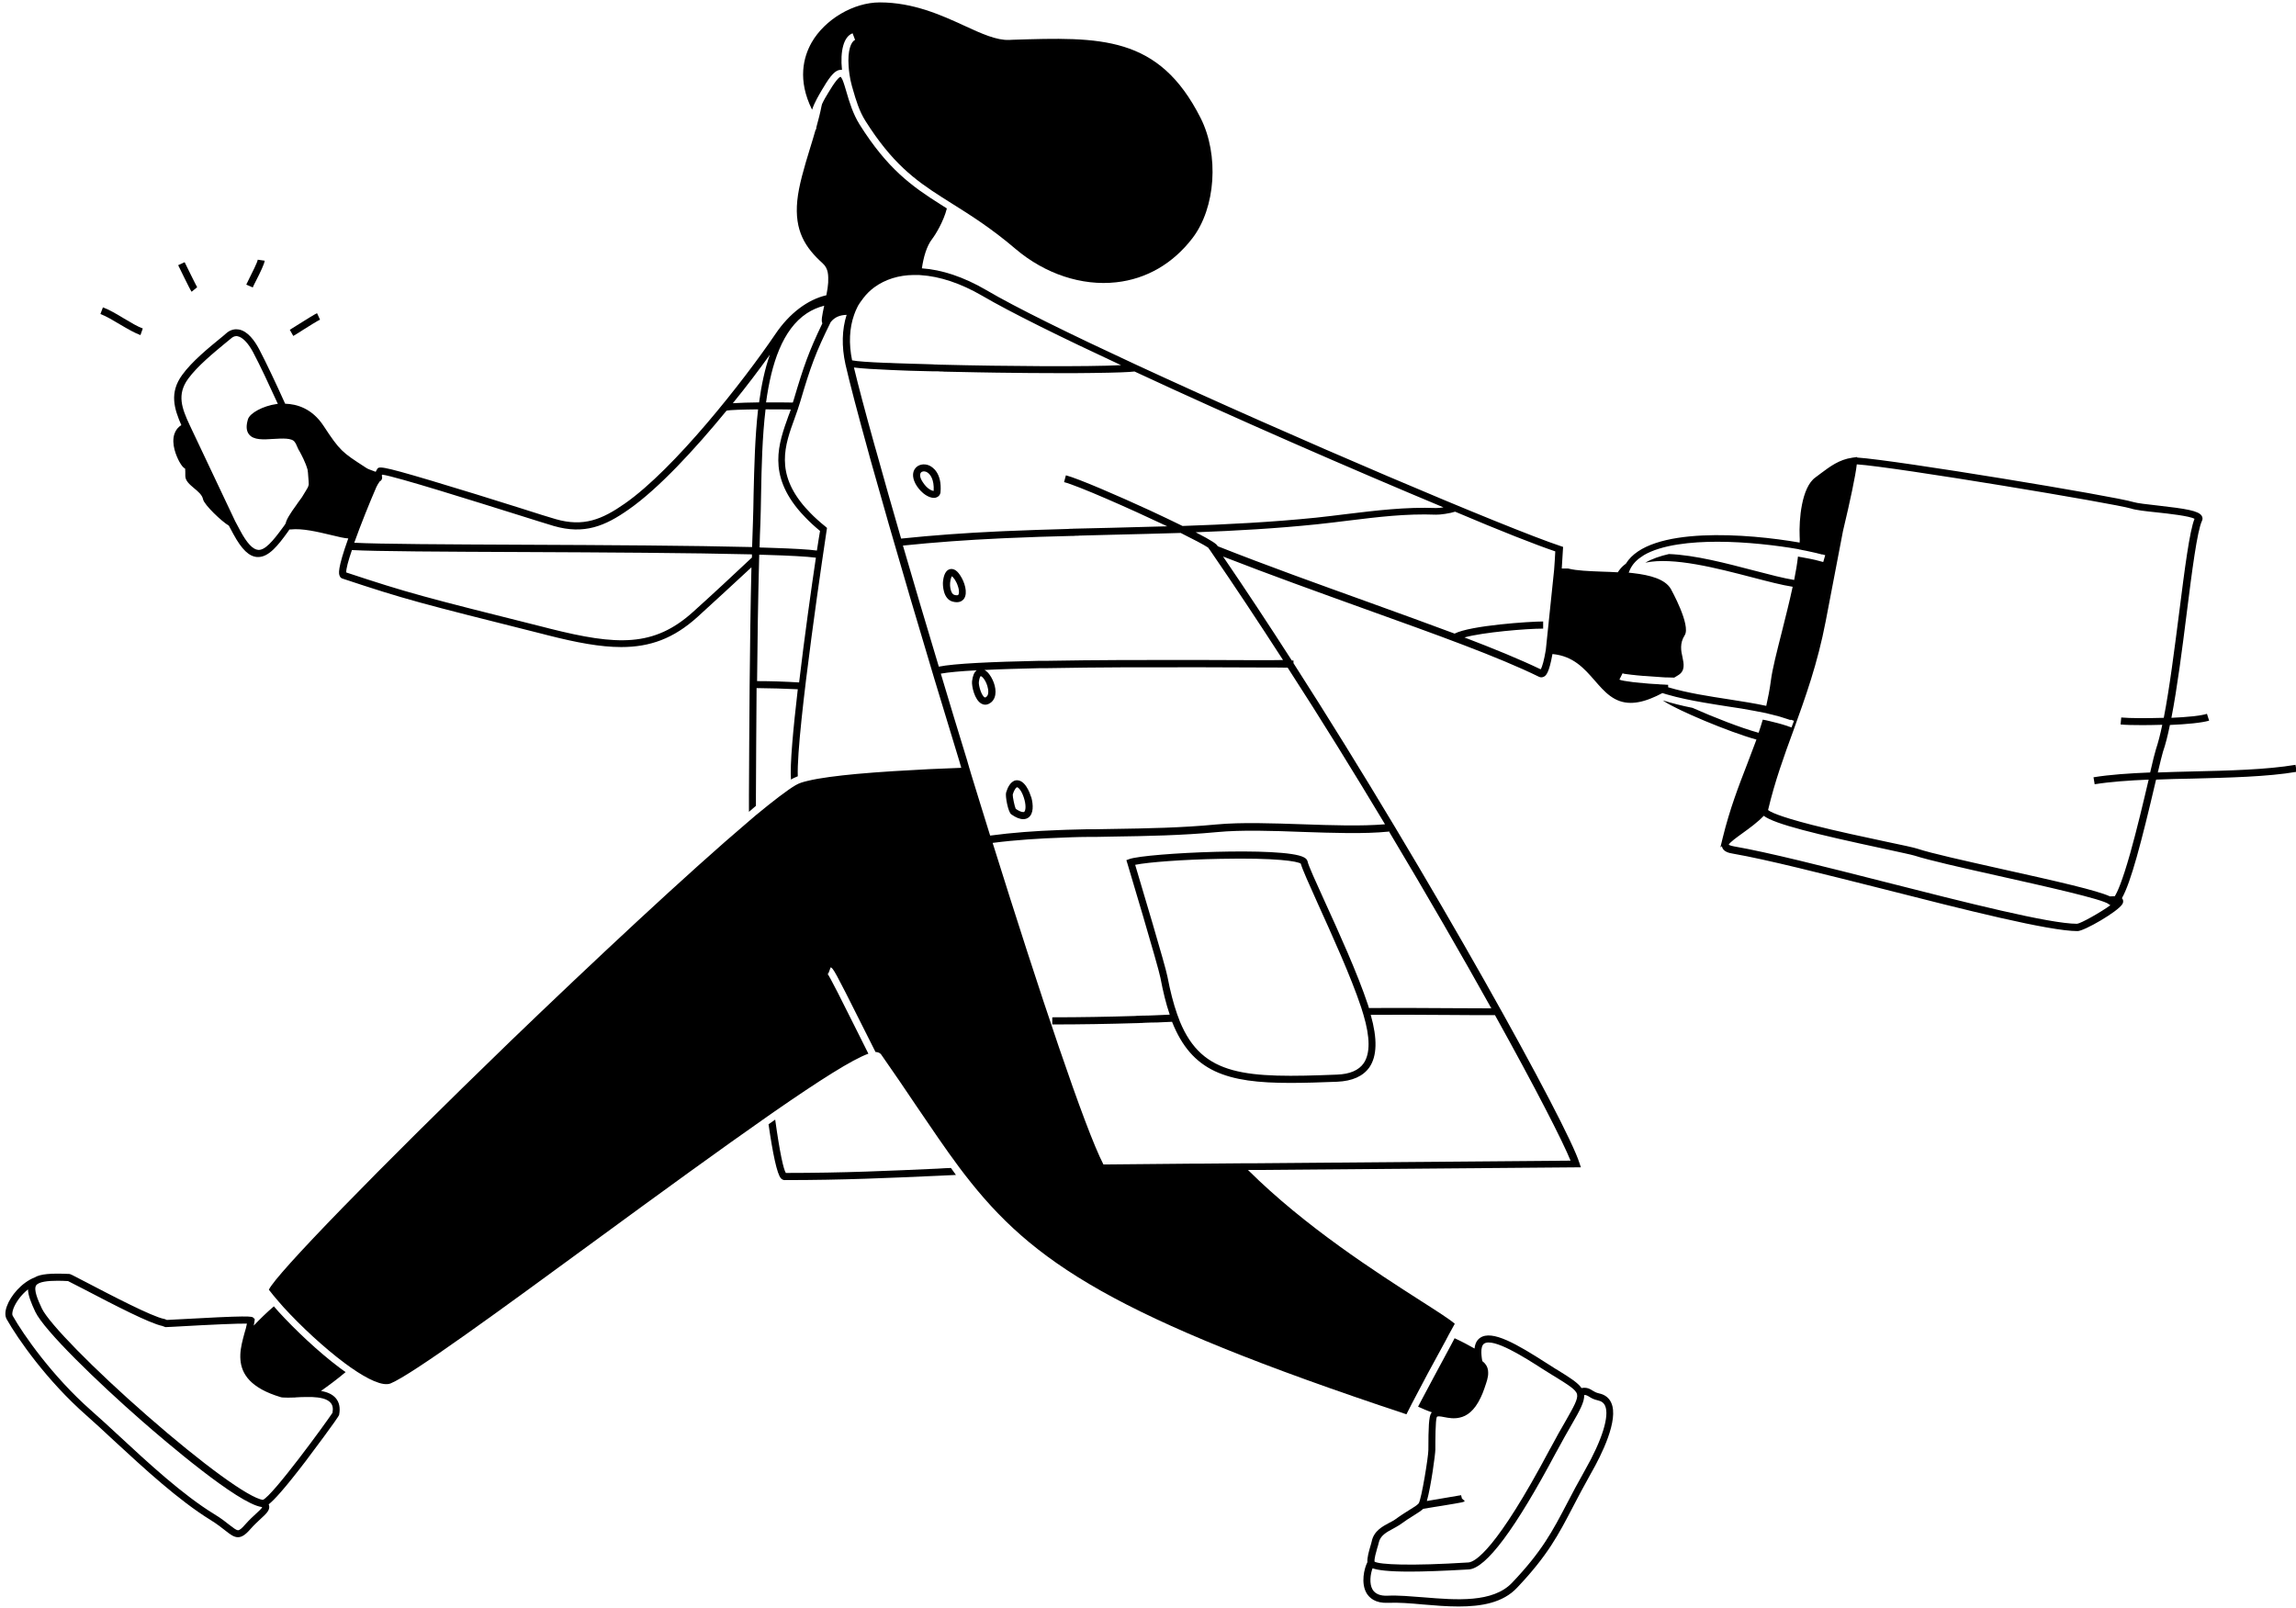 <svg width="374" height="262" viewBox="0 0 374 262" fill="none" xmlns="http://www.w3.org/2000/svg">
<g clip-path="url(#clip0)">
<path d="M152.818 191.538C153.765 191.484 154.739 191.456 155.713 191.402C155.578 191.213 155.443 191.024 155.307 190.834C155.172 190.645 155.037 190.455 154.901 190.266C154.198 190.293 153.494 190.32 152.791 190.374C144.944 190.726 137.529 191.078 128.005 191.078C127.626 190.482 127.03 187.858 126.273 182.392C126.083 182.527 125.921 182.635 125.732 182.77C125.542 182.906 125.38 183.014 125.19 183.149C125.867 187.858 126.57 191.294 127.22 191.971C127.436 192.187 127.653 192.241 127.815 192.241C137.421 192.241 144.889 191.889 152.818 191.538Z" fill="black"/>
<path d="M133.93 14.571L134.147 14.219C135.338 12.189 136.149 11.378 136.934 11.378C136.988 11.378 137.042 11.378 137.069 11.378C137.096 11.378 137.123 11.378 137.151 11.405C136.826 8.266 137.448 5.939 138.882 5.425L139.288 6.507C138.639 6.751 138.043 8.212 138.233 10.782C138.26 10.999 138.26 11.215 138.287 11.432C138.314 11.648 138.341 11.865 138.368 12.081C138.449 12.677 138.585 13.353 138.774 14.03C138.828 14.246 138.909 14.435 138.963 14.679C139.396 16.194 139.965 18.115 140.966 19.685C145.268 26.504 148.975 29.291 153.44 32.132C153.603 32.24 153.792 32.349 153.954 32.457C154.117 32.565 154.306 32.673 154.468 32.782C154.658 32.917 154.874 33.025 155.064 33.16C158.04 35.027 161.423 37.138 165.454 40.575C170.244 44.633 176.224 46.609 181.825 45.986C186.75 45.445 191.053 42.956 194.246 38.789C198.034 33.837 198.602 25.232 195.571 19.225C188.752 5.722 179.255 6.02 164.886 6.48L164.399 6.507C162.316 6.588 159.88 5.479 157.066 4.18C153.359 2.475 148.759 0.392 143.32 0.392C139.018 0.392 134.363 3.152 132.199 6.94C130.873 9.294 129.872 13.028 132.28 17.872C132.713 16.6 133.362 15.545 133.93 14.571Z" fill="black"/>
<path d="M28.427 70.637C27.831 72.342 28.778 74.398 29.211 75.21C29.59 75.886 29.861 76.184 30.158 76.346C30.186 76.563 30.186 76.915 30.186 77.375V77.564C30.212 78.349 30.889 78.917 31.593 79.512C32.242 80.053 32.946 80.622 33.081 81.352C33.27 82.245 36.139 84.978 37.275 85.628C37.519 86.088 37.762 86.548 38.033 87.035C39.386 89.524 40.576 90.661 41.902 90.742C41.956 90.742 42.01 90.742 42.065 90.742C43.796 90.742 45.312 88.821 46.854 86.683C46.962 86.548 47.043 86.412 47.152 86.25C47.206 86.25 47.26 86.25 47.341 86.25C49.262 86.034 51.806 86.656 53.862 87.143C55.188 87.468 56.108 87.684 56.731 87.711C54.918 92.771 55.188 93.475 55.324 93.8C55.405 94.043 55.594 94.206 55.811 94.26C66.147 97.696 68.258 98.21 88.39 103.27L89.229 103.487C93.91 104.677 97.779 105.408 101.189 105.408C105.897 105.408 109.713 104.028 113.609 100.51C116.559 97.832 119.508 95.099 122.403 92.42C122.106 104.921 122.052 118.965 121.997 129.707C121.997 130.573 121.997 131.439 121.997 132.251C122.187 132.088 122.376 131.926 122.566 131.764C122.755 131.601 122.945 131.439 123.134 131.277C123.134 130.763 123.134 130.221 123.134 129.707C123.161 124.431 123.188 118.369 123.242 112.092C125.488 112.119 127.707 112.173 129.953 112.281C129.195 118.829 128.654 124.647 128.843 127.001C128.952 126.92 129.06 126.866 129.168 126.812C129.249 126.785 129.303 126.731 129.385 126.704C129.547 126.622 129.736 126.541 129.953 126.46C129.682 119.181 134.607 86.683 134.661 86.331L134.715 86.007L134.472 85.79C133.525 85.032 132.686 84.275 131.982 83.544C131.712 83.274 131.441 82.976 131.198 82.705C126.219 77.05 127.842 72.531 129.439 68.147C129.763 67.254 130.088 66.335 130.359 65.415C132.036 59.732 132.848 57.459 135.311 52.48C135.96 51.641 136.853 51.317 137.908 51.29C137.151 53.671 137.069 56.404 137.719 59.353C138.422 62.438 139.721 67.363 141.426 73.532C141.534 73.965 141.67 74.398 141.778 74.831C145.404 87.82 150.707 105.868 156.254 123.944C156.309 124.133 156.363 124.322 156.417 124.512C156.471 124.674 156.525 124.837 156.552 124.972C156.552 124.999 156.579 125.026 156.579 125.08C155.172 125.134 153.359 125.215 151.357 125.297C147.677 125.486 143.347 125.73 139.505 126.081C136.366 126.379 133.525 126.731 131.631 127.191C130.792 127.38 130.142 127.597 129.736 127.84C129.709 127.867 129.655 127.894 129.628 127.894C128.275 128.679 126.029 130.411 123.134 132.792C122.945 132.954 122.755 133.117 122.566 133.279C122.376 133.441 122.187 133.604 121.997 133.766C112.229 142.046 96.291 156.956 83.059 169.701C61.574 190.482 44.879 207.638 43.796 210.1C44.283 210.723 44.825 211.399 45.447 212.103C45.582 212.238 45.69 212.4 45.826 212.536C45.961 212.671 46.069 212.833 46.205 212.969C49.019 216.053 52.807 219.571 56.189 222.088C56.352 222.196 56.514 222.331 56.676 222.439C56.839 222.548 57.001 222.683 57.163 222.791C59.951 224.739 62.386 225.876 63.631 225.362C67.175 223.9 81.49 213.429 96.643 202.334C107.873 194.108 117.479 187.127 125.001 181.877C125.19 181.742 125.353 181.634 125.542 181.499C125.732 181.363 125.894 181.255 126.083 181.12C133.552 175.951 138.828 172.596 141.453 171.649C140.804 170.35 140.073 168.889 139.315 167.374C137.448 163.64 135.148 159.012 134.742 158.552C134.742 158.552 134.796 158.607 134.905 158.661L135.311 157.578C135.716 157.741 135.96 158.092 140.344 166.86C141.128 168.429 141.913 169.998 142.617 171.378C142.644 171.378 142.671 171.378 142.698 171.378C142.779 171.378 142.833 171.378 142.887 171.406C143.239 171.46 143.428 171.649 143.537 171.784C145.62 174.761 147.46 177.467 149.219 180.092C151.736 183.799 153.981 187.127 156.282 190.212C156.417 190.401 156.552 190.591 156.714 190.78C156.85 190.969 157.012 191.159 157.147 191.348C168.161 205.608 181.311 214.538 229.098 230.395C229.287 230.043 229.585 229.448 229.991 228.636C230.072 228.473 230.153 228.311 230.261 228.122C230.343 227.959 230.424 227.797 230.532 227.608C231.614 225.524 233.238 222.466 235.403 218.543C235.484 218.38 235.592 218.218 235.673 218.029C235.755 217.866 235.863 217.704 235.944 217.514C236.269 216.919 236.62 216.297 236.972 215.647C236.187 214.944 234.023 213.564 231.398 211.886C224.308 207.34 212.619 199.872 203.283 190.591H204.122H204.907L257.51 190.158L257.267 189.427C255.372 183.312 233.238 143.156 210.698 108.033V107.6C210.616 107.6 210.508 107.6 210.427 107.6C206.666 101.755 202.905 96.046 199.225 90.661C206.991 93.691 214.784 96.478 222.36 99.212C233.969 103.379 244.008 106.977 250.691 110.252C250.962 110.387 251.259 110.36 251.503 110.225C251.801 110.062 252.315 109.738 252.883 106.545C256.292 106.869 258.051 108.899 259.756 110.847C261.38 112.714 262.922 114.5 265.628 114.5C266.683 114.5 267.955 114.229 269.443 113.553C269.579 113.499 269.714 113.418 269.876 113.363C270.174 113.228 270.472 113.066 270.796 112.903C271.04 112.985 271.256 113.039 271.5 113.12C273.448 113.688 275.477 114.094 277.507 114.446C278.833 114.689 280.186 114.879 281.512 115.095C282.973 115.312 284.407 115.528 285.76 115.799C286.328 115.907 286.896 116.015 287.438 116.124C287.627 116.151 287.816 116.205 288.006 116.259C288.195 116.313 288.385 116.34 288.574 116.394C289.494 116.611 290.36 116.854 291.199 117.152C291.307 117.179 291.415 117.233 291.524 117.26C291.578 117.287 291.605 117.287 291.659 117.314L291.686 117.233C291.713 117.233 291.74 117.26 291.767 117.26C291.929 117.314 292.092 117.368 292.227 117.422L291.821 118.505C291.686 118.451 291.551 118.396 291.415 118.369C291.334 118.342 291.226 118.315 291.145 118.261C291.064 118.234 290.982 118.207 290.874 118.18C290.062 117.909 289.169 117.693 288.277 117.476C288.087 117.422 287.898 117.395 287.708 117.341C287.519 117.314 287.329 117.26 287.14 117.233C286.924 117.964 286.707 118.667 286.464 119.371C283.649 118.613 279.103 116.827 275.694 115.312C274.043 114.987 272.42 114.581 270.85 114.094C270.932 114.148 271.013 114.202 271.094 114.256C273.177 115.664 281.593 119.235 286.112 120.48C285.625 121.806 285.111 123.132 284.596 124.485C283.216 128.057 281.782 131.737 280.619 136.472L280.24 138.041L280.483 137.852C280.483 137.879 280.483 137.933 280.511 137.96C280.673 138.691 281.566 138.962 282.323 139.07C287.789 140.017 297.017 142.371 306.812 144.833C320.071 148.216 333.79 151.679 338.417 151.679C339.5 151.679 345.02 148.486 345.723 147.269C345.94 146.89 345.831 146.592 345.75 146.457C345.723 146.403 345.669 146.376 345.642 146.322C347.103 143.751 348.808 137.257 351.162 127.191C351.189 127.137 351.189 127.055 351.216 127.001C353.138 126.92 355.14 126.866 357.088 126.839C363.122 126.677 369.373 126.541 374.108 125.73L373.919 124.593C369.265 125.378 363.068 125.54 357.061 125.675C355.194 125.73 353.327 125.757 351.487 125.838C351.893 124.16 352.19 122.915 352.326 122.482C352.732 121.319 353.11 119.831 353.462 118.099C356.141 117.991 358.685 117.747 359.848 117.395L359.496 116.286C358.495 116.611 356.195 116.827 353.706 116.935C354.653 112.065 355.465 105.733 356.195 99.915C357.061 93.015 357.9 86.494 358.685 84.843C358.82 84.572 358.793 84.302 358.658 84.058C358.171 83.192 356.006 82.868 351.487 82.354C349.755 82.164 348.132 81.975 347.509 81.785C344.614 80.865 308.76 74.939 302.51 74.534V74.452L301.914 74.534H301.887C301.833 74.534 301.779 74.561 301.725 74.561C299.587 74.858 298.072 76.022 296.719 77.023C296.394 77.266 296.07 77.51 295.745 77.754C293.418 79.377 293.039 84.762 293.147 87.359C293.174 87.684 293.174 88.036 293.147 88.388C284.813 86.927 268.632 85.628 264.843 91.824C264.437 92.122 264.086 92.447 263.788 92.853C263.68 92.988 263.598 93.096 263.517 93.231C262.678 93.177 261.813 93.15 260.974 93.123C258.836 93.042 256.807 92.961 255.535 92.636C255.454 92.609 255.454 92.609 255.102 92.609C254.94 92.609 254.642 92.609 254.398 92.609C254.507 90.769 254.588 89.551 254.588 89.524L254.615 89.091L254.209 88.956C245.712 86.142 210.616 71.259 184.937 59.353C184.964 59.353 184.964 59.353 184.964 59.353H184.937C174.438 54.483 165.482 50.099 160.611 47.231C156.985 45.12 153.413 43.929 150.166 43.713C150.437 41.9 150.924 40.114 151.844 38.923C152.412 38.193 153.711 36.028 154.225 33.999C154.225 33.972 154.225 33.972 154.225 33.945C154.063 33.836 153.873 33.728 153.711 33.62C153.549 33.512 153.359 33.403 153.197 33.295C148.488 30.319 144.565 27.505 140.019 20.28C138.937 18.548 138.341 16.573 137.881 14.976C137.692 14.354 137.475 13.569 137.259 13.055C137.151 12.811 137.042 12.622 136.961 12.541C136.934 12.514 136.934 12.514 136.907 12.514C136.88 12.514 136.42 12.622 135.121 14.787L134.905 15.138C134.553 15.707 134.201 16.302 133.904 16.951C133.876 17.06 133.849 17.168 133.822 17.276C133.606 18.386 133.308 19.549 132.984 20.713L132.929 21.146L132.875 21.064C132.578 22.12 132.253 23.175 131.928 24.23C130.981 27.315 130.115 30.238 129.872 32.673C129.385 37.598 131.171 40.331 133.985 42.874C134.986 43.767 134.932 44.904 134.905 46.04C134.878 46.554 134.769 47.285 134.607 48.097C131.576 48.8 128.6 51.019 126.3 54.428C121.105 62.086 109.875 76.374 101.784 82.029C98.077 84.626 95.046 85.871 90.528 84.572C89.662 84.329 87.416 83.625 84.547 82.705C80.434 81.406 74.779 79.648 70.233 78.295C61.764 75.778 61.682 75.941 61.385 76.509C61.331 76.617 61.276 76.725 61.195 76.861C61.06 76.806 60.925 76.752 60.762 76.698C60.384 76.563 59.924 76.4 59.68 76.238L59.437 76.076C55.756 73.695 55.378 73.451 52.699 69.365C50.832 66.524 48.342 65.82 46.448 65.766C44.96 62.465 43.39 59.137 42.2 56.864C41.496 55.538 40.36 53.914 38.871 53.671C38.357 53.59 37.573 53.617 36.761 54.374C36.571 54.564 36.22 54.834 35.76 55.213C34.082 56.593 31.268 58.866 29.671 61.085C27.561 63.98 28.372 66.578 29.536 69.257C29.022 69.555 28.643 70.042 28.427 70.637ZM112.906 99.671C106.52 105.435 100.539 105.165 89.553 102.404L88.715 102.188C68.745 97.182 66.553 96.614 56.406 93.258C56.352 92.717 56.731 91.337 57.326 89.606C61.087 89.822 72.398 89.876 85.44 89.93C98.077 89.984 112.662 90.066 122.485 90.309C122.485 90.471 122.485 90.634 122.485 90.823C119.373 93.746 116.153 96.749 112.906 99.671ZM235.132 82.651C234.672 82.732 234.212 82.76 233.942 82.76C228.963 82.57 224.119 83.165 219.411 83.734C217.76 83.95 216.055 84.139 214.378 84.329C207.18 85.059 199.874 85.438 192.622 85.682C191.08 84.924 189.267 84.058 187.346 83.165C182.177 80.784 175.683 77.97 173.627 77.429L173.329 78.538C175.602 79.133 183.909 82.787 190.133 85.736C187.075 85.817 184.017 85.898 181.014 85.98C179.092 86.034 177.171 86.061 175.25 86.115C175.034 86.115 174.817 86.115 174.601 86.142C174.384 86.142 174.168 86.142 173.951 86.169C170.569 86.25 167.159 86.385 163.723 86.521C163.533 86.521 163.317 86.548 163.128 86.548C162.938 86.548 162.722 86.575 162.532 86.575C157.256 86.818 151.979 87.197 146.784 87.738C145.295 82.651 143.97 77.916 142.806 73.749C142.671 73.316 142.562 72.856 142.427 72.423C140.939 67.092 139.802 62.79 139.099 59.867C140.344 60.03 142.562 60.165 145.16 60.273C145.593 60.3 146.026 60.3 146.486 60.327C147.568 60.382 148.705 60.408 149.841 60.436C150.193 60.436 150.545 60.463 150.897 60.463C151.276 60.463 151.627 60.49 152.006 60.49C152.169 60.49 152.358 60.49 152.52 60.49C152.737 60.49 152.953 60.49 153.17 60.517C153.386 60.517 153.603 60.517 153.819 60.544C157.932 60.652 161.477 60.679 162.37 60.706C166.05 60.76 169.595 60.787 172.761 60.787C174.628 60.787 176.359 60.787 177.902 60.76C182.069 60.706 183.936 60.625 184.802 60.517C200.875 68.012 220.601 76.59 235.132 82.651ZM253.343 89.822C253.289 90.823 253.235 91.824 253.154 92.826L251.801 105.868C251.53 107.492 251.232 108.628 250.962 109.034C247.579 107.41 243.358 105.679 238.542 103.839C241.599 103 248.581 102.404 251.368 102.404V101.241C249.149 101.241 239.516 101.89 236.945 103.216C232.616 101.593 227.799 99.861 222.712 98.021C214.757 95.153 206.503 92.203 198.359 88.983C198.196 88.631 197.493 88.117 194.868 86.764C194.841 86.737 194.814 86.737 194.76 86.71C201.335 86.467 207.965 86.088 214.513 85.411C216.218 85.222 217.922 85.032 219.573 84.816C224.444 84.221 229.017 83.652 233.914 83.842C234.564 83.869 236.242 83.625 237.026 83.355C244.413 86.494 250.285 88.794 253.343 89.822ZM191.756 165.236C191.134 163.477 190.62 161.448 190.16 159.067C189.862 157.416 185.803 143.886 184.91 140.883C186.994 140.45 192.812 140.017 198.71 139.909C208.046 139.719 211.374 140.314 211.888 140.693C212.132 141.586 213.214 143.995 214.702 147.296C216.948 152.275 220.06 159.094 221.711 164.072C221.711 164.1 221.738 164.127 221.738 164.154C221.873 164.56 221.981 164.938 222.09 165.29C223.199 169.024 223.199 171.622 222.144 173.191C221.332 174.355 219.898 174.977 217.787 175.059C202.905 175.654 195.896 175.383 192.189 166.4C192.054 165.994 191.891 165.615 191.756 165.236ZM222.82 163.667C221.143 158.607 218.031 151.761 215.758 146.782C214.351 143.697 213.133 141.018 212.998 140.342C212.944 140.071 212.727 139.827 212.402 139.665C209.155 137.879 186.75 138.962 183.99 139.936L183.476 140.125L183.638 140.639C183.693 140.802 188.699 157.524 189.023 159.283C189.456 161.556 189.943 163.558 190.539 165.29C190.133 165.317 189.727 165.317 189.321 165.344C189.104 165.344 188.915 165.371 188.699 165.371C188.509 165.371 188.293 165.398 188.103 165.398C187.427 165.425 186.75 165.452 186.074 165.452C185.884 165.452 185.695 165.452 185.478 165.48C185.289 165.48 185.073 165.48 184.883 165.507C180.445 165.642 175.981 165.723 171.408 165.723V166.887C176.089 166.887 180.635 166.805 185.181 166.67C185.37 166.67 185.587 166.67 185.776 166.643C185.966 166.643 186.155 166.643 186.371 166.616C187.075 166.589 187.806 166.562 188.509 166.562C188.699 166.562 188.915 166.535 189.104 166.535C189.294 166.535 189.51 166.508 189.7 166.508C190.106 166.481 190.511 166.481 190.917 166.454C192.514 170.486 194.733 173.002 197.872 174.49C201.038 175.979 205.015 176.411 210.184 176.411C212.484 176.411 215 176.33 217.787 176.222C220.277 176.114 222.035 175.329 223.064 173.868C224.308 172.055 224.39 169.241 223.28 165.317C227.529 165.29 232.129 165.317 236.404 165.344C238.975 165.371 241.383 165.371 243.521 165.371C250.015 177.061 254.534 185.855 255.832 189.075L203.662 189.508H202.878H202.066L195.734 189.562H195.057H194.381L179.742 189.698C176.711 183.853 169.378 161.854 161.693 137.311C165.455 136.824 169.351 136.58 173.248 136.445C173.464 136.445 173.708 136.418 173.924 136.418C174.141 136.418 174.384 136.391 174.601 136.391C175.494 136.364 176.359 136.337 177.252 136.337C177.442 136.337 177.658 136.337 177.848 136.337C178.037 136.337 178.254 136.337 178.443 136.337C179.39 136.31 180.31 136.31 181.257 136.283C186.831 136.201 192.595 136.093 198.25 135.552C202.228 135.173 207.288 135.336 212.186 135.525C217.111 135.687 222.198 135.877 226.203 135.471V135.363C232.453 145.807 238.19 155.765 242.925 164.262C240.95 164.262 238.758 164.235 236.458 164.235C232.074 164.208 227.339 164.181 222.983 164.208C222.928 163.964 222.874 163.829 222.82 163.667ZM225.607 134.28C221.765 134.605 216.921 134.443 212.24 134.28C207.315 134.118 202.201 133.928 198.142 134.307C192.541 134.849 186.804 134.957 181.23 135.038C180.202 135.065 179.174 135.065 178.118 135.092C177.929 135.092 177.712 135.092 177.523 135.092C177.334 135.092 177.117 135.092 176.928 135.092C175.872 135.119 174.844 135.146 173.789 135.173C173.545 135.173 173.329 135.2 173.085 135.2C172.842 135.2 172.625 135.227 172.382 135.227C168.648 135.363 164.913 135.633 161.287 136.12C160.232 132.765 159.204 129.383 158.149 125.973C158.094 125.784 158.04 125.594 157.986 125.405C157.932 125.27 157.905 125.107 157.851 124.972C157.851 124.945 157.824 124.891 157.824 124.864C157.77 124.701 157.743 124.566 157.689 124.404C157.634 124.214 157.58 124.025 157.526 123.835C156.065 119.1 154.631 114.365 153.251 109.738C154.441 109.521 156.471 109.332 159.096 109.196C158.69 109.494 158.446 110.089 158.338 110.982C158.257 111.767 158.744 114.04 159.88 114.635C160.016 114.716 160.232 114.798 160.503 114.798C160.773 114.798 161.125 114.689 161.477 114.392C162.478 113.526 162.235 111.902 161.693 110.766C161.396 110.116 160.936 109.44 160.367 109.142C162.992 109.007 166.104 108.926 169.486 108.845C169.676 108.845 169.892 108.845 170.082 108.845C170.271 108.845 170.488 108.845 170.677 108.845C174.682 108.763 178.984 108.736 183.233 108.709C183.422 108.709 183.638 108.709 183.828 108.709C184.017 108.709 184.207 108.709 184.423 108.709C192.297 108.682 199.901 108.709 205.015 108.736C206.882 108.736 208.506 108.736 209.751 108.763C215.217 117.206 220.574 125.892 225.607 134.28ZM160.827 111.74C161.017 112.362 161.098 113.174 160.692 113.499C160.503 113.661 160.449 113.607 160.395 113.607C159.853 113.309 159.393 111.659 159.447 111.118C159.529 110.414 159.691 110.198 159.745 110.143C159.989 110.17 160.53 110.766 160.827 111.74ZM205.015 107.546C199.522 107.519 191.919 107.492 184.18 107.519C183.99 107.519 183.774 107.519 183.584 107.519C183.395 107.519 183.178 107.519 182.989 107.519C178.66 107.546 174.33 107.573 170.325 107.654C170.136 107.654 169.919 107.654 169.73 107.654C169.541 107.654 169.324 107.654 169.135 107.654C161.612 107.816 155.416 108.087 152.926 108.601C150.843 101.701 148.867 95.017 147.081 88.875C152.304 88.334 157.607 87.955 162.884 87.711C163.073 87.711 163.29 87.684 163.479 87.684C163.669 87.684 163.885 87.657 164.075 87.657C167.592 87.495 171.11 87.387 174.574 87.305C174.79 87.305 175.007 87.305 175.223 87.278C175.439 87.278 175.656 87.278 175.872 87.251C177.577 87.197 179.309 87.17 181.014 87.116C184.748 87.035 188.536 86.927 192.324 86.818C194.381 87.847 196.004 88.685 196.789 89.2L197.141 89.687C201.065 95.396 205.042 101.403 208.993 107.519C207.884 107.546 206.558 107.546 205.015 107.546ZM153.224 59.407C153.007 59.407 152.791 59.407 152.574 59.38C152.358 59.38 152.141 59.38 151.925 59.353C151.357 59.326 150.761 59.326 150.22 59.299C149.896 59.299 149.571 59.272 149.246 59.272C148.921 59.272 148.624 59.245 148.299 59.245C147.433 59.218 146.594 59.191 145.783 59.164C145.268 59.137 144.754 59.11 144.267 59.11C141.561 59.002 139.586 58.866 138.801 58.704C138.233 55.971 138.368 53.427 139.126 51.29C139.207 51.1 139.261 50.911 139.342 50.721C139.424 50.532 139.505 50.343 139.586 50.18C139.667 50.045 139.721 49.883 139.802 49.747C139.829 49.72 139.83 49.693 139.857 49.666C139.857 49.666 139.857 49.639 139.884 49.639C139.965 49.477 140.073 49.314 140.181 49.179C140.208 49.152 140.208 49.125 140.235 49.098C140.317 48.989 140.398 48.881 140.479 48.773C140.533 48.719 140.56 48.638 140.614 48.584C141.128 47.907 141.724 47.312 142.427 46.798C144.213 45.499 146.405 44.822 148.84 44.795C148.894 44.795 148.976 44.795 149.03 44.795C149.165 44.795 149.273 44.795 149.408 44.795C149.598 44.795 149.787 44.795 149.977 44.822C153.061 45.012 156.498 46.148 159.989 48.178C164.616 50.884 172.842 54.943 182.61 59.489C177.225 59.759 163.858 59.678 153.224 59.407ZM133.065 89.687C131.685 89.497 129.168 89.362 125.867 89.254C125.353 89.227 124.785 89.227 124.243 89.2C124.081 89.2 123.892 89.2 123.729 89.172C123.756 87.82 123.81 86.467 123.865 85.168C123.919 83.68 123.946 82.137 123.973 80.513C124.054 76.076 124.162 71.205 124.703 66.686C126.165 66.686 127.653 66.686 128.816 66.713C128.708 67.065 128.573 67.39 128.438 67.742C126.814 72.26 124.974 77.293 130.44 83.49C130.683 83.761 130.954 84.058 131.225 84.329C131.901 85.032 132.686 85.763 133.579 86.494C133.471 87.035 133.308 88.171 133.065 89.687ZM129.303 65.09C129.249 65.252 129.195 65.415 129.141 65.577C128.005 65.55 126.435 65.55 124.785 65.55C125.65 59.218 127.463 53.671 131.414 51.046C132.28 50.478 133.2 50.072 134.255 49.801C133.904 51.452 133.741 52.264 133.958 52.67C131.766 57.243 130.927 59.597 129.303 65.09ZM123.323 110.955C123.377 104.407 123.486 97.642 123.648 91.337C123.648 91.013 123.675 90.688 123.675 90.363C124.027 90.363 124.352 90.39 124.676 90.39C128.546 90.498 131.468 90.661 132.902 90.85C132.172 95.775 131.035 103.812 130.169 111.172C127.869 111.036 125.623 110.955 123.323 110.955ZM338.336 150.489C333.871 150.489 320.206 147.025 307.029 143.67C297.233 141.18 287.952 138.826 282.459 137.879C281.891 137.771 281.674 137.663 281.593 137.609C281.782 137.203 282.973 136.364 283.866 135.714C285.029 134.876 286.328 133.928 287.302 132.9C289.088 134.253 295.745 135.877 306.974 138.285C309.437 138.826 311.385 139.232 311.899 139.394C314.145 140.125 319.638 141.37 325.456 142.669C332.681 144.292 342.611 146.484 343.504 147.296C343.586 147.377 343.667 147.431 343.775 147.458C342.179 148.622 338.958 150.435 338.336 150.489ZM351.27 83.463C353.327 83.68 356.682 84.058 357.467 84.518C356.655 86.548 355.87 92.69 354.978 99.726C354.22 105.625 353.408 112.092 352.461 116.935C349.701 117.016 346.914 117.016 345.534 116.881L345.426 118.018C346.21 118.099 347.509 118.126 349.052 118.126C350.053 118.126 351.135 118.099 352.217 118.072C351.893 119.641 351.541 120.994 351.189 122.049C351.027 122.564 350.675 123.917 350.242 125.838C346.86 125.973 343.667 126.19 341.015 126.622L341.204 127.759C343.721 127.353 346.779 127.137 349.999 127.001C349.187 130.465 348.077 135.173 346.968 139.097C345.669 143.67 344.884 145.375 344.479 145.997L343.694 146.024C341.583 145.05 335.278 143.616 325.781 141.505C319.99 140.206 314.497 138.989 312.332 138.258C311.764 138.069 309.87 137.663 307.272 137.121C303.836 136.391 299.127 135.39 295.204 134.388C289.494 132.927 288.277 132.197 288.006 131.953C289.115 127.272 290.577 123.24 292.146 118.965C294.067 113.634 296.07 108.114 297.395 101.187C297.72 99.428 299.019 92.663 300.21 86.494C301.4 81.515 302.266 77.402 302.456 75.643C308.598 76.049 344.614 82.056 347.13 82.841C347.834 83.084 349.43 83.274 351.27 83.463ZM279.753 88.252C284.461 88.252 289.44 88.848 293.012 89.47C293.012 89.47 293.012 89.47 293.012 89.497C293.201 89.524 293.391 89.551 293.58 89.606C293.77 89.632 293.959 89.687 294.148 89.714C294.284 89.741 294.392 89.768 294.527 89.795C295.447 89.984 296.232 90.174 296.827 90.336V90.309C297.017 90.363 297.179 90.39 297.314 90.444L296.99 91.554C296.259 91.337 295.258 91.094 294.013 90.877C293.824 90.85 293.634 90.796 293.445 90.769C293.255 90.742 293.066 90.715 292.877 90.661C292.741 91.851 292.525 93.15 292.254 94.476C290.549 94.206 288.277 93.61 285.679 92.934C281.214 91.77 276.127 90.417 271.852 90.255C270.417 90.58 269.092 91.04 268.009 91.662C272.555 90.688 279.753 92.582 285.381 94.043C287.979 94.72 290.252 95.315 292.011 95.585C291.497 97.994 290.847 100.537 290.252 102.919C289.44 106.139 288.709 108.953 288.466 110.847C288.277 112.308 288.006 113.661 287.708 114.987C285.814 114.581 283.758 114.256 281.674 113.932C278.346 113.418 274.909 112.903 271.716 111.956C271.743 111.821 271.743 111.686 271.716 111.55C271.527 111.55 271.31 111.55 271.121 111.523C270.932 111.523 270.742 111.496 270.526 111.496C270.444 111.496 270.336 111.496 270.228 111.469C269.93 111.442 269.606 111.442 269.308 111.415C268.848 111.388 268.388 111.361 267.928 111.307C267.766 111.28 267.576 111.28 267.414 111.253C267.387 111.253 267.36 111.253 267.333 111.253C266.873 111.199 266.413 111.172 265.98 111.118C264.897 110.982 264.058 110.847 263.788 110.712L264.302 109.683C264.41 109.738 264.654 109.792 264.979 109.819C265.222 109.846 265.493 109.9 265.817 109.927C265.926 109.927 266.007 109.954 266.115 109.954C266.25 109.981 266.413 109.981 266.575 110.008C266.954 110.035 267.333 110.089 267.766 110.116C267.82 110.116 267.847 110.116 267.901 110.116C268.902 110.198 269.984 110.279 270.932 110.333C271.202 110.36 271.5 110.36 271.743 110.36C272.095 110.36 272.42 110.387 272.717 110.387C272.907 110.279 273.096 110.143 273.34 110.008C274.53 109.305 274.287 108.141 274.07 107.086C273.827 106.03 273.583 104.813 274.422 103.487C275.477 101.863 272.176 95.964 272.149 95.91C271.202 94.341 268.821 93.691 266.034 93.367C265.79 93.34 265.547 93.313 265.303 93.285C265.303 93.258 265.303 93.231 265.33 93.231C265.411 92.988 265.52 92.771 265.628 92.555C266.061 91.743 266.737 91.094 267.603 90.552C267.657 90.525 267.684 90.498 267.739 90.471H267.711C270.661 88.713 275.559 88.252 279.753 88.252ZM125.407 57.784C124.568 60.138 124.027 62.79 123.648 65.55C122.052 65.577 120.509 65.604 119.373 65.685C121.646 62.898 123.702 60.165 125.407 57.784ZM62.278 77.321C64.497 77.618 77.701 81.785 84.196 83.815C87.064 84.708 89.337 85.438 90.203 85.682C95.155 87.116 98.564 85.709 102.434 82.976C107.277 79.594 113.203 73.18 118.344 66.903C118.913 66.767 121.077 66.713 123.486 66.686C122.972 71.232 122.863 76.076 122.755 80.487C122.728 82.11 122.701 83.652 122.647 85.114C122.593 86.412 122.566 87.765 122.512 89.118C112.824 88.875 98.591 88.794 85.44 88.74C72.75 88.685 61.736 88.631 57.705 88.415C58.76 85.465 60.221 81.839 61.304 79.35C61.466 79.025 61.601 78.782 61.709 78.647C61.736 78.592 61.791 78.538 61.818 78.457C62.034 78.349 62.251 78.132 62.251 77.808C62.251 77.672 62.224 77.564 62.169 77.456C62.224 77.456 62.251 77.402 62.278 77.321ZM30.645 61.707C32.161 59.624 34.894 57.405 36.517 56.052C36.977 55.673 37.356 55.376 37.573 55.186C37.897 54.888 38.195 54.753 38.52 54.753C38.574 54.753 38.655 54.753 38.709 54.78C39.494 54.916 40.414 55.863 41.226 57.378C42.362 59.516 43.823 62.654 45.258 65.793C45.176 65.793 45.095 65.82 45.041 65.82C42.876 66.118 40.684 67.282 40.387 68.31C40.062 69.392 40.116 70.177 40.549 70.745C41.307 71.719 42.876 71.611 44.554 71.503C45.961 71.422 47.585 71.313 48.017 72.017C48.072 72.098 48.126 72.179 48.18 72.26L48.559 73.099C48.613 73.208 48.667 73.343 48.802 73.532C49.1 74.1 49.749 75.264 50.101 76.509C50.155 76.834 50.182 77.158 50.209 77.591C50.263 78.213 50.291 78.619 50.291 78.917C50.236 79.215 50.128 79.485 49.939 79.729V79.756C49.695 80.135 49.452 80.541 49.181 81.001C48.992 81.244 48.775 81.542 48.532 81.894C48.505 81.948 48.423 82.029 48.369 82.137C47.179 83.761 46.638 84.681 46.529 85.276C46.367 85.547 46.178 85.79 46.015 86.007C44.419 88.198 43.147 89.66 42.065 89.578C41.199 89.524 40.224 88.496 39.142 86.467C38.844 85.925 38.574 85.411 38.303 84.897L30.889 69.23C29.617 66.497 28.778 64.278 30.645 61.707Z" fill="black"/>
<path d="M22.879 54.591L23.258 53.509C22.419 53.211 21.337 52.562 20.201 51.885C19.037 51.182 17.819 50.451 16.764 50.072L16.358 51.155C17.305 51.506 18.469 52.21 19.605 52.886C20.796 53.59 21.932 54.239 22.879 54.591Z" fill="black"/>
<path d="M32.106 46.798L32.133 46.825C31.944 46.527 30.294 43.145 30.077 42.712L29.022 43.199C29.049 43.226 30.97 47.258 31.213 47.529L32.106 46.798Z" fill="black"/>
<path d="M41.658 45.824C42.443 44.282 43.038 43.037 43.12 42.469L41.983 42.307C41.929 42.74 41.09 44.39 40.63 45.31C40.414 45.743 40.224 46.122 40.116 46.365L41.171 46.825C41.252 46.609 41.442 46.257 41.658 45.824Z" fill="black"/>
<path d="M49.343 53.752C50.371 53.103 51.752 52.237 52.13 52.075L51.643 51.02C51.237 51.209 50.182 51.858 48.721 52.778C48.072 53.184 47.476 53.563 47.206 53.725L47.774 54.727C48.072 54.564 48.667 54.185 49.343 53.752Z" fill="black"/>
<path d="M151.303 75.806C150.491 75.481 149.598 75.671 149.111 76.266C148.515 76.996 148.624 78.079 149.354 79.188C150.22 80.487 151.357 81.109 152.141 81.109C152.25 81.109 152.385 81.082 152.466 81.055C152.872 80.947 153.143 80.622 153.197 80.244C153.494 76.969 151.817 76.022 151.303 75.806ZM152.087 79.973C151.763 79.946 151.005 79.621 150.328 78.566C149.787 77.781 149.814 77.24 150.004 76.996C150.166 76.78 150.518 76.726 150.87 76.861C151.519 77.132 152.196 78.106 152.087 79.973Z" fill="black"/>
<path d="M154.739 92.718C153.792 92.961 153.657 94.314 153.603 94.774C153.549 95.342 153.63 97.561 155.145 97.994C155.416 98.075 155.659 98.102 155.849 98.102C156.498 98.102 156.85 97.778 157.012 97.561C157.716 96.587 157.093 94.747 156.417 93.746C155.74 92.663 155.091 92.636 154.739 92.718ZM156.092 96.912C156.011 96.993 155.767 96.993 155.47 96.912C154.793 96.722 154.712 95.288 154.766 94.936C154.847 94.233 154.983 93.989 155.037 93.881C155.28 93.989 155.794 94.666 156.065 95.586C156.309 96.344 156.2 96.776 156.092 96.912Z" fill="black"/>
<path d="M167.836 129.492C167.782 129.302 167.646 128.95 167.457 128.599C167.105 127.922 166.537 127.164 165.752 127.11C165.725 127.11 165.698 127.11 165.671 127.11C165.671 127.11 165.671 127.11 165.644 127.11C165.428 127.11 165.211 127.164 165.022 127.3C164.562 127.57 164.156 128.193 163.885 129.113C163.723 129.681 164.21 132.306 164.724 132.657C165.482 133.199 166.131 133.442 166.672 133.442C166.997 133.442 167.295 133.361 167.538 133.172C168.377 132.549 168.323 131.115 167.998 129.897C167.917 129.762 167.89 129.627 167.836 129.492ZM166.835 132.252C166.726 132.333 166.293 132.333 165.455 131.765C165.265 131.359 164.94 129.789 164.968 129.437C165.265 128.463 165.59 128.247 165.671 128.247C165.86 128.247 166.375 128.734 166.753 129.87C167.186 131.142 167.078 132.062 166.835 132.252Z" fill="black"/>
<path d="M14.085 230.584C15.438 231.775 16.953 233.182 18.55 234.67C23.502 239.243 29.103 244.412 34.325 247.632C35.381 248.281 36.111 248.876 36.707 249.336C37.518 249.986 38.114 250.419 38.763 250.419C39.358 250.419 39.981 250.04 40.793 249.093C41.361 248.443 41.956 247.902 42.443 247.442C43.363 246.603 43.959 246.035 43.85 245.332C43.823 245.223 43.796 245.142 43.769 245.061C44.662 244.358 46.313 242.572 49.749 238.08C50.48 237.106 55.188 230.855 55.242 230.476C55.459 229.34 55.269 228.42 54.674 227.743C54.106 227.094 53.267 226.769 52.293 226.58C53.456 225.768 54.917 224.685 56.297 223.522C56.135 223.414 55.973 223.278 55.81 223.17C55.648 223.062 55.486 222.927 55.323 222.818C51.752 220.139 47.99 216.541 45.366 213.672C45.23 213.537 45.095 213.375 44.987 213.239C44.851 213.104 44.716 212.942 44.608 212.806C43.444 213.808 42.308 214.917 41.334 215.945C41.388 215.675 41.442 215.404 41.469 215.161L41.496 214.89L41.307 214.701C41.036 214.403 40.874 214.268 28.183 214.971C27.75 214.998 27.425 215.025 27.182 215.025L26.857 214.89L26.749 214.863C24.8 214.511 17.873 210.885 14.139 208.937C11.46 207.53 11.433 207.53 11.244 207.53C8.267 207.395 6.59 207.53 5.643 208.098C3.478 208.964 1.719 211.102 1.124 212.779C0.799 213.645 0.799 214.403 1.097 214.917C2.883 218.083 7.645 224.929 14.085 230.584ZM11.082 208.693C11.379 208.829 12.434 209.397 13.571 209.965C18.739 212.671 24.422 215.594 26.424 215.999L26.938 216.189H27.073C27.317 216.189 27.696 216.162 28.21 216.135C34.84 215.756 38.871 215.594 40.224 215.621C40.143 216.108 39.981 216.649 39.818 217.19C39.737 217.488 39.656 217.785 39.575 218.11C39.304 219.165 39.061 220.356 39.169 221.547C39.358 223.847 40.82 226.12 45.663 227.581C45.798 227.635 45.988 227.662 46.177 227.662C46.61 227.689 47.178 227.689 47.828 227.662C47.963 227.662 48.099 227.662 48.234 227.635C48.694 227.608 49.208 227.581 49.722 227.581C50.101 227.581 50.48 227.581 50.831 227.581C52.103 227.635 53.267 227.851 53.835 228.501C54.187 228.88 54.295 229.421 54.16 230.151C53.023 231.883 44.391 243.708 42.822 244.33C40.603 244.06 33.054 238.567 23.989 230.638C15.222 222.981 8.024 215.621 6.833 213.185C6.13 211.697 5.453 210.073 5.886 209.397C6.292 208.802 7.78 208.639 9.404 208.639C9.945 208.639 10.54 208.666 11.082 208.693ZM2.179 213.185C2.558 212.184 3.424 210.939 4.56 210.046C4.587 211.021 5.047 212.211 5.751 213.699C7.212 216.757 15.817 225.091 23.177 231.531C26.803 234.697 38.763 244.953 42.605 245.494C42.633 245.521 42.687 245.521 42.714 245.548C42.578 245.792 42.091 246.225 41.685 246.603C41.171 247.063 40.549 247.659 39.927 248.362C39.358 249.012 39.007 249.309 38.736 249.282C38.465 249.255 38.005 248.903 37.41 248.443C36.815 247.983 36.03 247.334 34.894 246.658C29.779 243.519 24.205 238.377 19.308 233.831C17.711 232.343 16.169 230.936 14.816 229.746C8.511 224.171 3.83 217.461 2.071 214.349C1.963 214.186 1.963 213.808 2.179 213.185Z" fill="black"/>
<path d="M222.604 259.538C223.064 260.295 224.011 261.188 226.067 261.107C227.772 261.026 229.747 261.188 231.831 261.378C233.725 261.54 235.673 261.703 237.594 261.703C241.302 261.703 244.819 261.107 247.119 258.645C252.098 253.395 253.83 250.067 256.238 245.44C257.05 243.871 257.997 242.085 259.134 240.055C260.92 236.943 263.707 231.288 262.462 228.528C262.11 227.716 261.407 227.175 260.46 226.986C260 226.877 259.702 226.715 259.404 226.526C258.971 226.255 258.484 225.957 257.618 226.12C257.05 225.281 255.805 224.469 253.776 223.224L253.37 222.981C252.937 222.71 252.423 222.385 251.882 222.034C247.146 219.003 243.033 216.568 241.085 217.948C240.571 218.3 240.273 218.895 240.192 219.68C239.272 219.165 238.19 218.57 236.945 218.002C236.864 218.164 236.756 218.354 236.674 218.516C236.593 218.678 236.485 218.868 236.404 219.03C234.266 222.981 232.643 226.038 231.533 228.122C231.452 228.284 231.344 228.474 231.263 228.636C231.181 228.826 231.073 228.988 230.992 229.15C231.668 229.448 232.426 229.8 233.238 230.07C233.184 230.124 233.157 230.151 233.13 230.206C232.751 230.774 232.67 232.506 232.67 236.186C232.67 237.322 231.56 244.141 231.1 244.899C230.803 245.223 230.424 245.467 229.747 245.873C229.152 246.252 228.34 246.739 227.258 247.524C227.014 247.713 226.663 247.875 226.311 248.065C225.201 248.66 223.794 249.391 223.442 251.095C223.415 251.285 223.307 251.582 223.226 251.88C222.982 252.719 222.685 253.747 222.739 254.478C222.198 255.533 221.657 257.914 222.604 259.538ZM224.579 251.339C224.822 250.148 225.851 249.607 226.852 249.066C227.231 248.849 227.61 248.66 227.934 248.444C228.99 247.686 229.747 247.199 230.37 246.82C231.019 246.414 231.452 246.143 231.831 245.792C232.561 245.683 234.699 245.305 234.997 245.278C238.433 244.709 238.433 244.709 238.596 244.52L238.136 244.114L238 243.573C237.73 243.627 234.158 244.222 232.426 244.52C233.103 242.112 233.806 236.862 233.806 236.159C233.806 234.725 233.806 231.315 234.05 230.828C234.158 230.666 234.591 230.72 235.267 230.855C235.971 230.99 236.837 231.153 237.757 230.936C238.92 230.693 240.165 229.854 241.193 227.662C241.41 227.229 241.599 226.742 241.789 226.201L241.87 225.957C242.14 225.173 242.438 224.361 242.411 223.603C242.411 223.089 242.276 222.575 241.897 222.142C241.789 222.007 241.626 221.871 241.464 221.736C241.41 221.52 241.383 221.303 241.356 221.087C241.329 220.816 241.302 220.573 241.302 220.356C241.275 219.625 241.437 219.111 241.735 218.895C243.223 217.84 248.499 221.222 251.313 223.035C251.855 223.387 252.369 223.711 252.829 223.982L253.235 224.226C255.454 225.606 256.698 226.363 256.888 227.121C257.077 227.906 256.347 229.15 255.048 231.45C254.371 232.614 253.532 234.075 252.558 235.915L252.477 236.05C243.737 252.529 240.273 254.451 239.191 254.532H239.164C229.747 255.127 224.714 254.884 223.902 254.397C223.848 253.882 224.146 252.881 224.335 252.205C224.444 251.88 224.525 251.582 224.579 251.339ZM258.863 227.527C259.188 227.743 259.621 227.987 260.27 228.122C260.865 228.257 261.244 228.528 261.461 229.015C262.191 230.666 260.974 234.589 258.187 239.487C257.023 241.543 256.076 243.329 255.264 244.899C252.883 249.445 251.178 252.719 246.308 257.833C243.169 261.134 237.216 260.647 231.939 260.214C229.801 260.052 227.799 259.863 226.013 259.944C224.822 259.998 224.011 259.646 223.578 258.943C223.01 257.968 223.226 256.426 223.578 255.479C224.39 255.777 226.067 256.02 229.639 256.02C231.939 256.02 235.051 255.912 239.218 255.668H239.245C242.059 255.506 246.849 249.066 253.478 236.592L253.559 236.456C254.534 234.643 255.345 233.209 256.022 232.046C257.375 229.719 258.105 228.339 258.051 227.256C258.349 227.229 258.538 227.337 258.863 227.527Z" fill="black"/>
</g>
<defs>
<clipPath id="clip0">
<rect width="373.147" height="261.338" fill="white" transform="translate(0.853 0.365)"/>
</clipPath>
</defs>
</svg>
